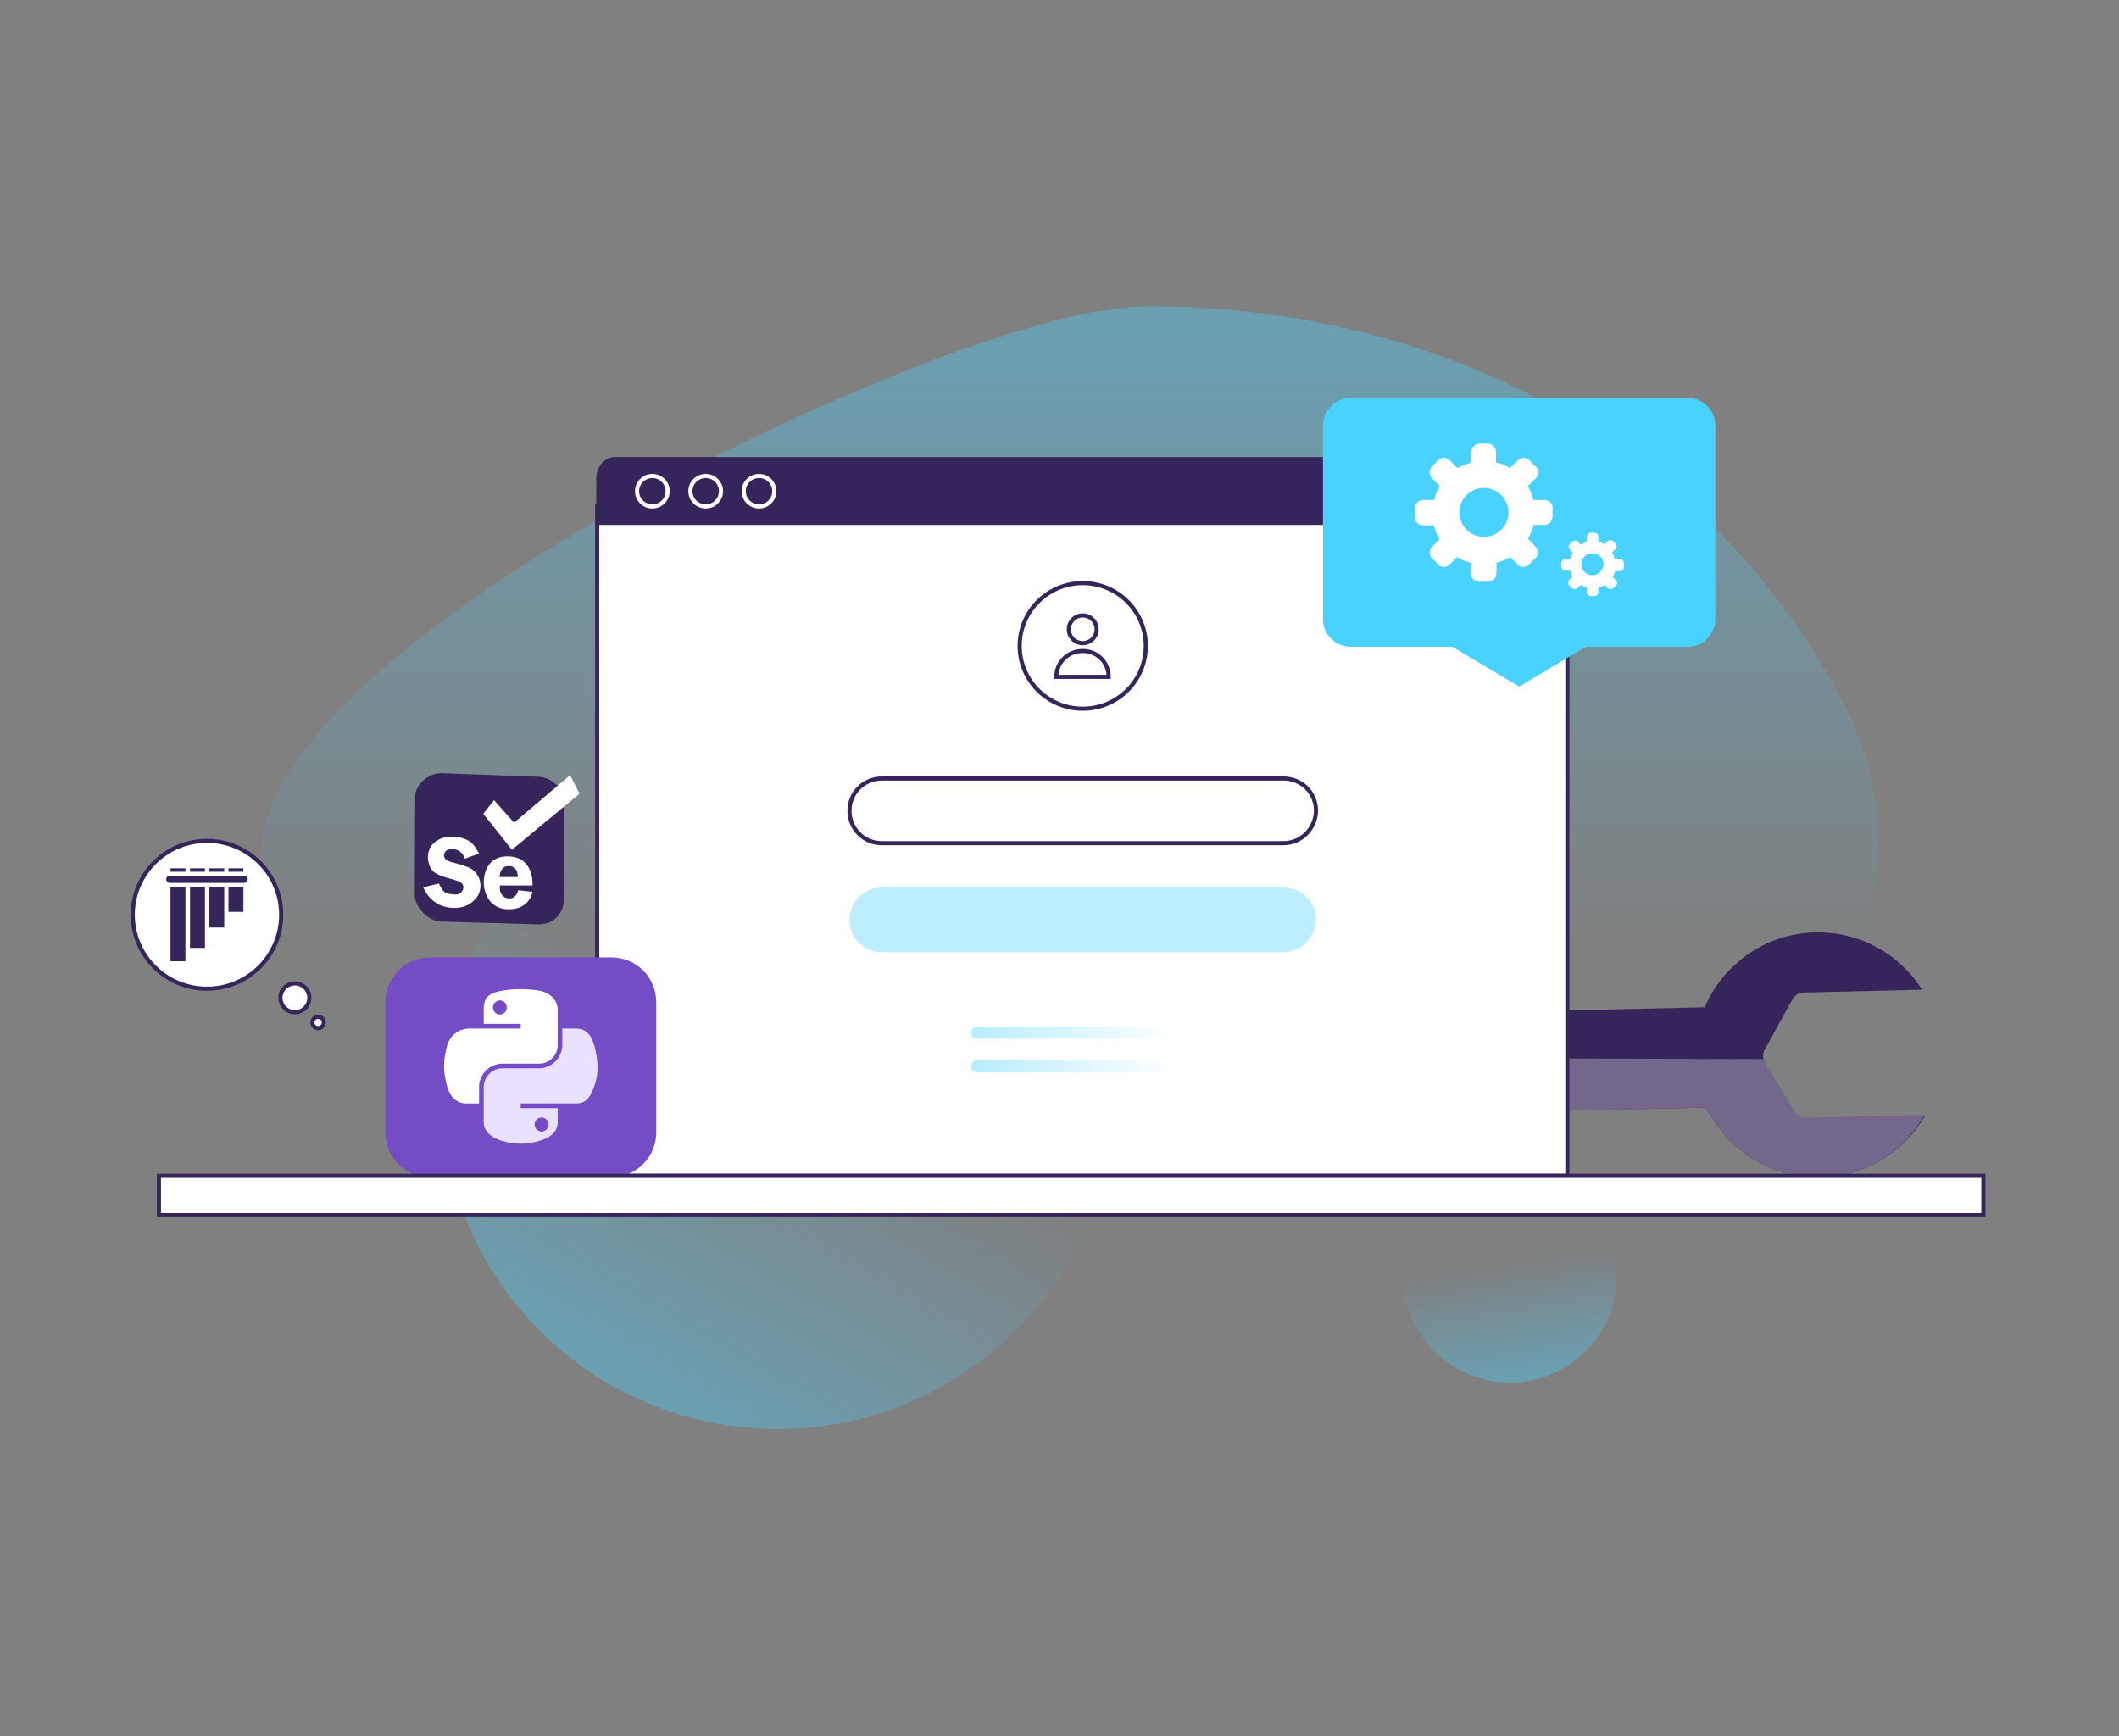 <svg width="415" height="340" viewBox="0 0 415 340" fill="none" xmlns="http://www.w3.org/2000/svg">
<rect x="0" y="0" width="415" height="340" fill="#808080" stroke="none"/>
<path opacity="0.4" d="M152.287 279.86C188.605 279.86 218.046 250.536 218.046 214.363C218.046 178.189 188.605 148.865 152.287 148.865C115.969 148.865 86.527 178.189 86.527 214.363C86.527 250.536 115.969 279.86 152.287 279.86Z" fill="url(#paint0_linear)"/>
<path opacity="0.4" d="M295.705 270.723C307.293 270.723 316.686 261.367 316.686 249.825C316.686 238.284 307.293 228.928 295.705 228.928C284.117 228.928 274.724 238.284 274.724 249.825C274.724 261.367 284.117 270.723 295.705 270.723Z" fill="url(#paint1_linear)"/>
<path opacity="0.4" d="M302.514 248.193C295.149 251.507 287.147 254.323 278.691 256.559C277.145 256.973 275.508 257.388 273.871 257.719C270.598 258.464 267.234 259.21 263.778 259.79C195.764 271.718 121.294 295.822 103.017 264.76C100.29 260.121 98.744 254.157 98.744 246.785C98.744 236.597 89.742 226.409 79.558 215.641C72.284 208.02 64.464 200.068 58.826 191.619C50.916 179.857 47.369 167.018 55.644 152.771C70.738 126.762 121.385 96.612 164.667 77.892C168.849 76.069 173.032 74.33 177.033 72.756C178.124 72.342 179.124 71.928 180.124 71.514C184.762 69.691 189.308 68.118 193.582 66.709C200.947 64.224 207.676 62.402 213.404 61.242C213.677 61.16 214.041 61.077 214.313 61.077C215.496 60.994 216.405 60.828 217.314 60.663C220.133 60.248 222.588 60 224.679 60C225.407 60 226.225 60 226.952 60C288.056 60.745 337.521 91.725 361.253 138.193C380.985 176.875 355.525 224.669 302.514 248.193Z" fill="url(#paint2_linear)"/>
<path d="M356.559 230.548C346.75 230.729 338.212 225.12 334.215 216.888L276.176 218.154L271.362 211.279L290.164 198.252L333.852 197.256C337.485 188.843 345.75 182.782 355.56 182.601C364.37 182.42 372.091 186.943 376.45 193.819L353.38 194.362C352.29 194.362 351.382 194.995 350.928 195.899L345.66 205.489C345.115 206.394 345.205 207.479 345.75 208.384L351.382 217.702C351.927 218.606 352.926 219.149 353.925 219.059L376.995 218.516C372.908 225.482 365.369 230.367 356.559 230.548Z" fill="#36255A"/>
<path d="M356.559 230.548C346.75 230.729 338.212 225.12 334.215 216.888L276.176 218.154L271.362 211.279L277.175 207.208L345.296 207.389C345.387 207.66 345.478 207.932 345.66 208.203L351.291 217.521C351.836 218.426 352.835 218.969 353.834 218.878L376.904 218.335C372.908 225.482 365.369 230.367 356.559 230.548Z" fill="#73678C"/>
<path d="M306.967 99.082H116.955V230.258H306.967V99.082Z" fill="white" stroke="#36255A" stroke-width="0.807" stroke-miterlimit="10" stroke-linecap="round"/>
<path d="M307.24 93.744V102.791H116.773V93.744C116.773 91.392 118.408 89.492 120.407 89.492H303.607C305.605 89.583 307.24 91.392 307.24 93.744Z" fill="#36255A"/>
<path d="M127.763 99.172C129.418 99.172 130.76 97.835 130.76 96.187C130.76 94.538 129.418 93.201 127.763 93.201C126.108 93.201 124.766 94.538 124.766 96.187C124.766 97.835 126.108 99.172 127.763 99.172Z" stroke="white" stroke-width="0.807" stroke-miterlimit="10" stroke-linecap="round"/>
<path d="M138.208 99.172C139.864 99.172 141.206 97.835 141.206 96.187C141.206 94.538 139.864 93.201 138.208 93.201C136.553 93.201 135.211 94.538 135.211 96.187C135.211 97.835 136.553 99.172 138.208 99.172Z" stroke="white" stroke-width="0.807" stroke-miterlimit="10" stroke-linecap="round"/>
<path d="M148.654 99.172C150.309 99.172 151.651 97.835 151.651 96.187C151.651 94.538 150.309 93.201 148.654 93.201C146.998 93.201 145.656 94.538 145.656 96.187C145.656 97.835 146.998 99.172 148.654 99.172Z" stroke="white" stroke-width="0.807" stroke-miterlimit="10" stroke-linecap="round"/>
<path d="M212.052 138.796C218.874 138.796 224.404 133.288 224.404 126.493C224.404 119.698 218.874 114.189 212.052 114.189C205.23 114.189 199.699 119.698 199.699 126.493C199.699 133.288 205.23 138.796 212.052 138.796Z" fill="white" stroke="#36255A" stroke-width="0.807" stroke-miterlimit="10" stroke-linecap="round"/>
<path d="M212.052 125.95C213.557 125.95 214.777 124.735 214.777 123.236C214.777 121.738 213.557 120.522 212.052 120.522C210.547 120.522 209.327 121.738 209.327 123.236C209.327 124.735 210.547 125.95 212.052 125.95Z" fill="white" stroke="#36255A" stroke-width="0.807" stroke-miterlimit="10" stroke-linecap="round"/>
<path d="M217.139 132.554H206.875C206.875 129.75 209.146 127.488 211.961 127.488C214.868 127.397 217.139 129.75 217.139 132.554Z" fill="white" stroke="#36255A" stroke-width="0.807" stroke-miterlimit="10" stroke-linecap="round"/>
<path d="M251.381 165.121H172.724C169.182 165.121 166.366 162.317 166.366 158.789C166.366 155.261 169.182 152.456 172.724 152.456H251.381C254.924 152.456 257.739 155.261 257.739 158.789C257.648 162.317 254.833 165.121 251.381 165.121Z" fill="white" stroke="#36255A" stroke-width="0.807" stroke-miterlimit="10" stroke-linecap="round"/>
<path d="M251.381 186.472H172.724C169.182 186.472 166.366 183.667 166.366 180.139C166.366 176.611 169.182 173.807 172.724 173.807H251.381C254.924 173.807 257.739 176.611 257.739 180.139C257.648 183.577 254.833 186.472 251.381 186.472Z" fill="#BCEEFF"/>
<path opacity="0.4" d="M232.67 203.389H191.343C190.707 203.389 190.162 202.846 190.162 202.213C190.162 201.58 190.707 201.037 191.343 201.037H232.67C233.305 201.037 233.85 201.58 233.85 202.213C233.85 202.937 233.305 203.389 232.67 203.389Z" fill="url(#paint3_linear)"/>
<path opacity="0.4" d="M232.671 209.993H191.344C190.708 209.993 190.163 209.45 190.163 208.817C190.163 208.183 190.708 207.641 191.344 207.641H232.671C233.306 207.641 233.851 208.183 233.851 208.817C233.851 209.45 233.306 209.993 232.671 209.993Z" fill="url(#paint4_linear)"/>
<path d="M335.941 83.34V121.245C335.941 124.231 333.489 126.673 330.491 126.673H310.6L297.521 134.453L284.442 126.673H264.55C261.553 126.673 259.101 124.231 259.101 121.245V83.34C259.101 80.355 261.553 77.912 264.55 77.912H330.491C333.489 77.912 335.941 80.355 335.941 83.34Z" fill="#49D1FF"/>
<path d="M302.517 97.905H300.337C300.064 96.91 299.701 96.096 299.247 95.191L300.791 93.653C301.427 93.02 301.427 92.025 300.791 91.391L299.52 90.125C298.884 89.492 297.885 89.492 297.249 90.125L295.705 91.663C294.887 91.12 293.979 90.758 292.98 90.577V88.497C292.98 87.592 292.253 86.868 291.345 86.868H289.801C288.893 86.868 288.166 87.592 288.166 88.497V90.577C287.167 90.849 286.259 91.21 285.441 91.663L283.897 90.125C283.261 89.492 282.262 89.492 281.626 90.125L280.446 91.391C279.81 92.025 279.81 93.02 280.446 93.653L281.99 95.191C281.445 96.005 281.081 96.91 280.9 97.905H278.72C277.812 97.905 277.085 98.629 277.085 99.533V101.252C277.085 102.157 277.812 102.881 278.72 102.881H280.809C281.081 103.876 281.445 104.78 281.899 105.595L280.446 107.133C280.173 107.404 279.991 107.856 279.991 108.218C279.991 108.671 280.173 109.032 280.446 109.304L281.717 110.57C281.99 110.932 282.444 111.023 282.807 111.023C283.17 111.023 283.625 110.842 283.897 110.57L285.35 109.123C286.168 109.575 287.076 110.027 288.075 110.208V112.289C288.075 113.194 288.802 113.918 289.71 113.918H291.436C292.344 113.918 293.071 113.194 293.071 112.289V110.208C294.07 109.937 294.978 109.575 295.796 109.123L297.249 110.57C297.521 110.932 297.975 111.023 298.339 111.023C298.702 111.023 299.156 110.842 299.429 110.57L300.7 109.304C301.336 108.671 301.336 107.675 300.7 107.042L299.247 105.504C299.701 104.69 300.155 103.785 300.337 102.79H302.426C303.334 102.79 304.061 102.066 304.061 101.162V99.443C304.152 98.629 303.425 97.905 302.517 97.905ZM290.618 105.142C287.984 105.142 285.804 102.971 285.804 100.348C285.804 98.086 287.439 96.096 289.619 95.643C289.892 95.553 290.255 95.553 290.618 95.553C290.982 95.553 291.254 95.553 291.617 95.643C293.797 96.096 295.432 98.086 295.432 100.348C295.432 102.971 293.252 105.142 290.618 105.142Z" fill="white"/>
<path d="M317.23 109.394H316.231C316.141 108.942 315.959 108.58 315.686 108.218L316.413 107.494C316.685 107.223 316.685 106.771 316.413 106.499L315.868 105.957C315.596 105.685 315.141 105.685 314.869 105.957L314.233 106.59C313.87 106.318 313.416 106.228 313.052 106.047V105.052C313.052 104.69 312.689 104.328 312.326 104.328H311.508C311.145 104.328 310.782 104.69 310.782 105.052V106.137C310.328 106.228 309.964 106.409 309.601 106.68L308.965 106.047C308.693 105.776 308.238 105.776 307.966 106.047L307.421 106.59C307.149 106.861 307.149 107.314 307.421 107.585L308.057 108.309C307.784 108.671 307.694 109.123 307.512 109.485H306.513C306.149 109.485 305.786 109.847 305.786 110.208V111.023C305.786 111.384 306.149 111.746 306.513 111.746H307.512C307.603 112.199 307.784 112.561 307.966 112.922L307.33 113.556C307.239 113.646 307.149 113.827 307.149 114.098C307.149 114.279 307.239 114.46 307.33 114.641L307.875 115.184C308.057 115.365 308.238 115.365 308.42 115.365C308.602 115.365 308.783 115.275 308.965 115.184L309.601 114.551C309.964 114.732 310.418 114.913 310.782 115.094V115.998C310.782 116.36 311.145 116.722 311.508 116.722H312.326C312.689 116.722 313.052 116.36 313.052 115.998V115.094C313.507 115.003 313.87 114.822 314.233 114.551L314.869 115.184C315.051 115.365 315.232 115.365 315.414 115.365C315.596 115.365 315.777 115.275 315.959 115.184L316.504 114.641C316.776 114.37 316.776 113.918 316.504 113.646L315.868 113.013C316.05 112.651 316.231 112.199 316.322 111.837H317.321C317.685 111.837 318.048 111.475 318.048 111.113V110.299C317.957 109.666 317.594 109.394 317.23 109.394ZM311.872 112.651C310.691 112.651 309.692 111.656 309.692 110.48C309.692 109.485 310.418 108.58 311.417 108.399C311.599 108.399 311.69 108.399 311.872 108.399C312.053 108.399 312.144 108.399 312.326 108.399C313.325 108.58 314.051 109.485 314.051 110.48C313.961 111.656 313.052 112.651 311.872 112.651Z" fill="white"/>
<path d="M105.589 181.018L86.238 180.468C83.895 180.368 81.193 177.593 81.227 175.276L81.319 155.91C81.353 153.586 84.004 151.386 86.339 151.41L105.43 152.11C107.756 152.144 110.426 154.285 110.392 156.602V176.376C110.392 178.9 108.376 181.018 105.589 181.018Z" fill="#36255A"/>
<path d="M82.892 173.759L85.971 173.018C86.096 173.385 86.59 174.293 87.024 174.66C87.459 175.026 88.68 175.226 89.492 175.151C90.304 175.076 90.706 174.367 90.747 173.842C90.781 173.325 90.53 172.959 90.053 172.718C89.575 172.477 89.041 172.334 88.287 172.11C87.534 171.894 86.188 171.593 85.125 170.876C84.072 170.16 83.811 168.518 83.803 167.935C83.796 167.352 83.938 166.493 84.313 165.869C84.691 165.235 85.92 163.868 88.363 163.868C90.806 163.868 91.827 164.643 92.386 165.093C92.947 165.542 93.842 167.151 93.842 167.151L91.031 168.159C90.554 166.768 89.668 166.292 88.454 166.292C87.24 166.292 86.957 167.059 86.957 167.517C86.957 167.975 87.225 168.525 88.379 168.825C89.532 169.126 91.441 169.6 92.353 170.183C93.264 170.766 94.101 171.975 94.101 173.384C94.101 174.792 93.549 175.559 93.072 176.084C92.595 176.601 91.441 177.8 88.981 177.8C86.615 177.793 84.222 176.751 82.892 173.759ZM104.284 173.409C104.284 173.409 104.745 167.71 99.398 167.71C94.563 167.71 94.746 172.651 94.746 172.992C94.746 174.417 95.583 178.075 99.666 178.075C103.749 178.075 104.284 174.658 104.284 174.658L101.498 174.333C101.364 174.683 101.088 175.941 99.783 175.941C98.478 175.941 98.059 174.892 97.959 174.55C97.859 174.208 97.884 173.408 97.884 173.408L104.284 173.409ZM97.859 171.759C97.859 171.759 97.784 169.6 99.658 169.6C101.533 169.6 101.407 171.759 101.407 171.759H97.859Z" fill="white"/>
<path d="M94.647 159.368L100.26 166.41L113.487 155.444L111.663 151.794L100.679 161.11L96.763 156.702L94.647 159.368Z" fill="white"/>
<path d="M119.715 230.552H84.292C79.387 230.552 75.481 226.662 75.481 221.777V196.265C75.481 191.38 79.387 187.49 84.292 187.49H119.715C124.619 187.49 128.525 191.38 128.525 196.265V221.777C128.525 226.572 124.619 230.552 119.715 230.552Z" fill="#744CC6"/>
<path d="M101.824 193.701C100.585 193.707 99.401 193.812 98.359 193.996C95.29 194.536 94.733 195.667 94.733 197.751V200.504H101.985V201.422H92.011C89.903 201.422 88.058 202.684 87.48 205.084C86.814 207.836 86.785 209.553 87.48 212.426C87.996 214.564 89.227 216.088 91.335 216.088H93.828V212.788C93.828 210.403 95.9 208.3 98.359 208.3H105.603C107.619 208.3 109.229 206.647 109.229 204.63V197.751C109.229 195.793 107.571 194.323 105.603 193.996C104.357 193.79 103.064 193.696 101.824 193.701ZM97.902 195.915C98.652 195.915 99.263 196.535 99.263 197.296C99.263 198.055 98.651 198.669 97.902 198.669C97.151 198.669 96.542 198.055 96.542 197.296C96.542 196.535 97.151 195.915 97.902 195.915Z" fill="white"/>
<path d="M110.133 201.421V204.628C110.133 207.115 108.016 209.208 105.602 209.208H98.359C96.374 209.208 94.732 210.9 94.732 212.879V219.757C94.732 221.715 96.441 222.867 98.359 223.428C100.654 224.101 102.856 224.222 105.602 223.428C107.428 222.902 109.229 221.842 109.229 219.757V217.005H101.985V216.087H112.855C114.963 216.087 115.748 214.622 116.481 212.425C117.238 210.162 117.206 207.986 116.481 205.083C115.96 202.993 114.965 201.421 112.855 201.421H110.133ZM106.059 218.84C106.81 218.84 107.42 219.453 107.42 220.212C107.42 220.974 106.81 221.593 106.059 221.593C105.31 221.593 104.698 220.974 104.698 220.212C104.698 219.454 105.31 218.84 106.059 218.84Z" fill="#EAE0FF"/>
<path d="M388.44 230.257H31.123V237.946H388.44V230.257Z" fill="white" stroke="#36255A" stroke-width="0.807" stroke-miterlimit="10" stroke-linecap="round"/>
<path d="M62.299 201.344C62.916 201.344 63.417 200.846 63.417 200.231C63.417 199.616 62.916 199.117 62.299 199.117C61.681 199.117 61.181 199.616 61.181 200.231C61.181 200.846 61.681 201.344 62.299 201.344Z" fill="white" stroke="#36255A" stroke-width="0.807" stroke-miterlimit="10" stroke-linecap="round"/>
<path d="M57.752 198.226C59.317 198.226 60.585 196.963 60.585 195.405C60.585 193.847 59.317 192.584 57.752 192.584C56.188 192.584 54.92 193.847 54.92 195.405C54.92 196.963 56.188 198.226 57.752 198.226Z" fill="white" stroke="#36255A" stroke-width="0.807" stroke-miterlimit="10" stroke-linecap="round"/>
<path d="M40.535 193.623C48.562 193.623 55.069 187.142 55.069 179.146C55.069 171.151 48.562 164.67 40.535 164.67C32.507 164.67 26 171.151 26 179.146C26 187.142 32.507 193.623 40.535 193.623Z" fill="white" stroke="#36255A" stroke-width="0.807" stroke-miterlimit="10" stroke-linecap="round"/>
<path d="M33.262 171.482H47.807C48.201 171.482 48.52 171.8 48.52 172.192C48.52 172.585 48.201 172.902 47.807 172.902H33.262C32.868 172.902 32.549 172.585 32.549 172.192C32.549 171.8 32.868 171.482 33.262 171.482Z" fill="#36255A"/>
<path d="M33.389 170.047H36.313V170.719H33.389V170.047Z" fill="#36255A"/>
<path d="M37.214 170.046H40.138V170.718H37.214V170.046Z" fill="#36255A"/>
<path d="M40.987 170.046H43.912V170.718H40.987V170.046Z" fill="#36255A"/>
<path d="M44.745 170.046H47.67V170.718H44.745V170.046Z" fill="#36255A"/>
<path d="M44.745 173.643H47.67V178.567H44.745V173.643Z" fill="#36255A"/>
<path d="M40.987 173.643H43.917V181.642H40.987V173.643Z" fill="#36255A"/>
<path d="M37.214 173.643H40.138V185.625H37.214V173.643Z" fill="#36255A"/>
<path d="M33.389 173.643H36.313V188.246H33.389V173.643Z" fill="#36255A"/>
<defs>
<linearGradient id="paint0_linear" x1="119.645" y1="271.04" x2="184.981" y2="157.427" gradientUnits="userSpaceOnUse">
<stop stop-color="#49D1FF"/>
<stop offset="0.562" stop-color="#49D1FF" stop-opacity="0"/>
</linearGradient>
<linearGradient id="paint1_linear" x1="298.929" y1="270.18" x2="292.581" y2="228.879" gradientUnits="userSpaceOnUse">
<stop stop-color="#49D1FF"/>
<stop offset="0.562" stop-color="#49D1FF" stop-opacity="0"/>
</linearGradient>
<linearGradient id="paint2_linear" x1="209.476" y1="60" x2="209.476" y2="280.013" gradientUnits="userSpaceOnUse">
<stop stop-color="#49D1FF"/>
<stop offset="0.57" stop-color="#49D1FF" stop-opacity="0"/>
</linearGradient>
<linearGradient id="paint3_linear" x1="190.159" y1="202.244" x2="233.871" y2="202.244" gradientUnits="userSpaceOnUse">
<stop stop-color="#49D1FF"/>
<stop offset="0.903" stop-color="#49D1FF" stop-opacity="0"/>
</linearGradient>
<linearGradient id="paint4_linear" x1="190.16" y1="208.812" x2="233.872" y2="208.812" gradientUnits="userSpaceOnUse">
<stop stop-color="#49D1FF"/>
<stop offset="0.903" stop-color="#49D1FF" stop-opacity="0"/>
</linearGradient>
</defs>
</svg>
